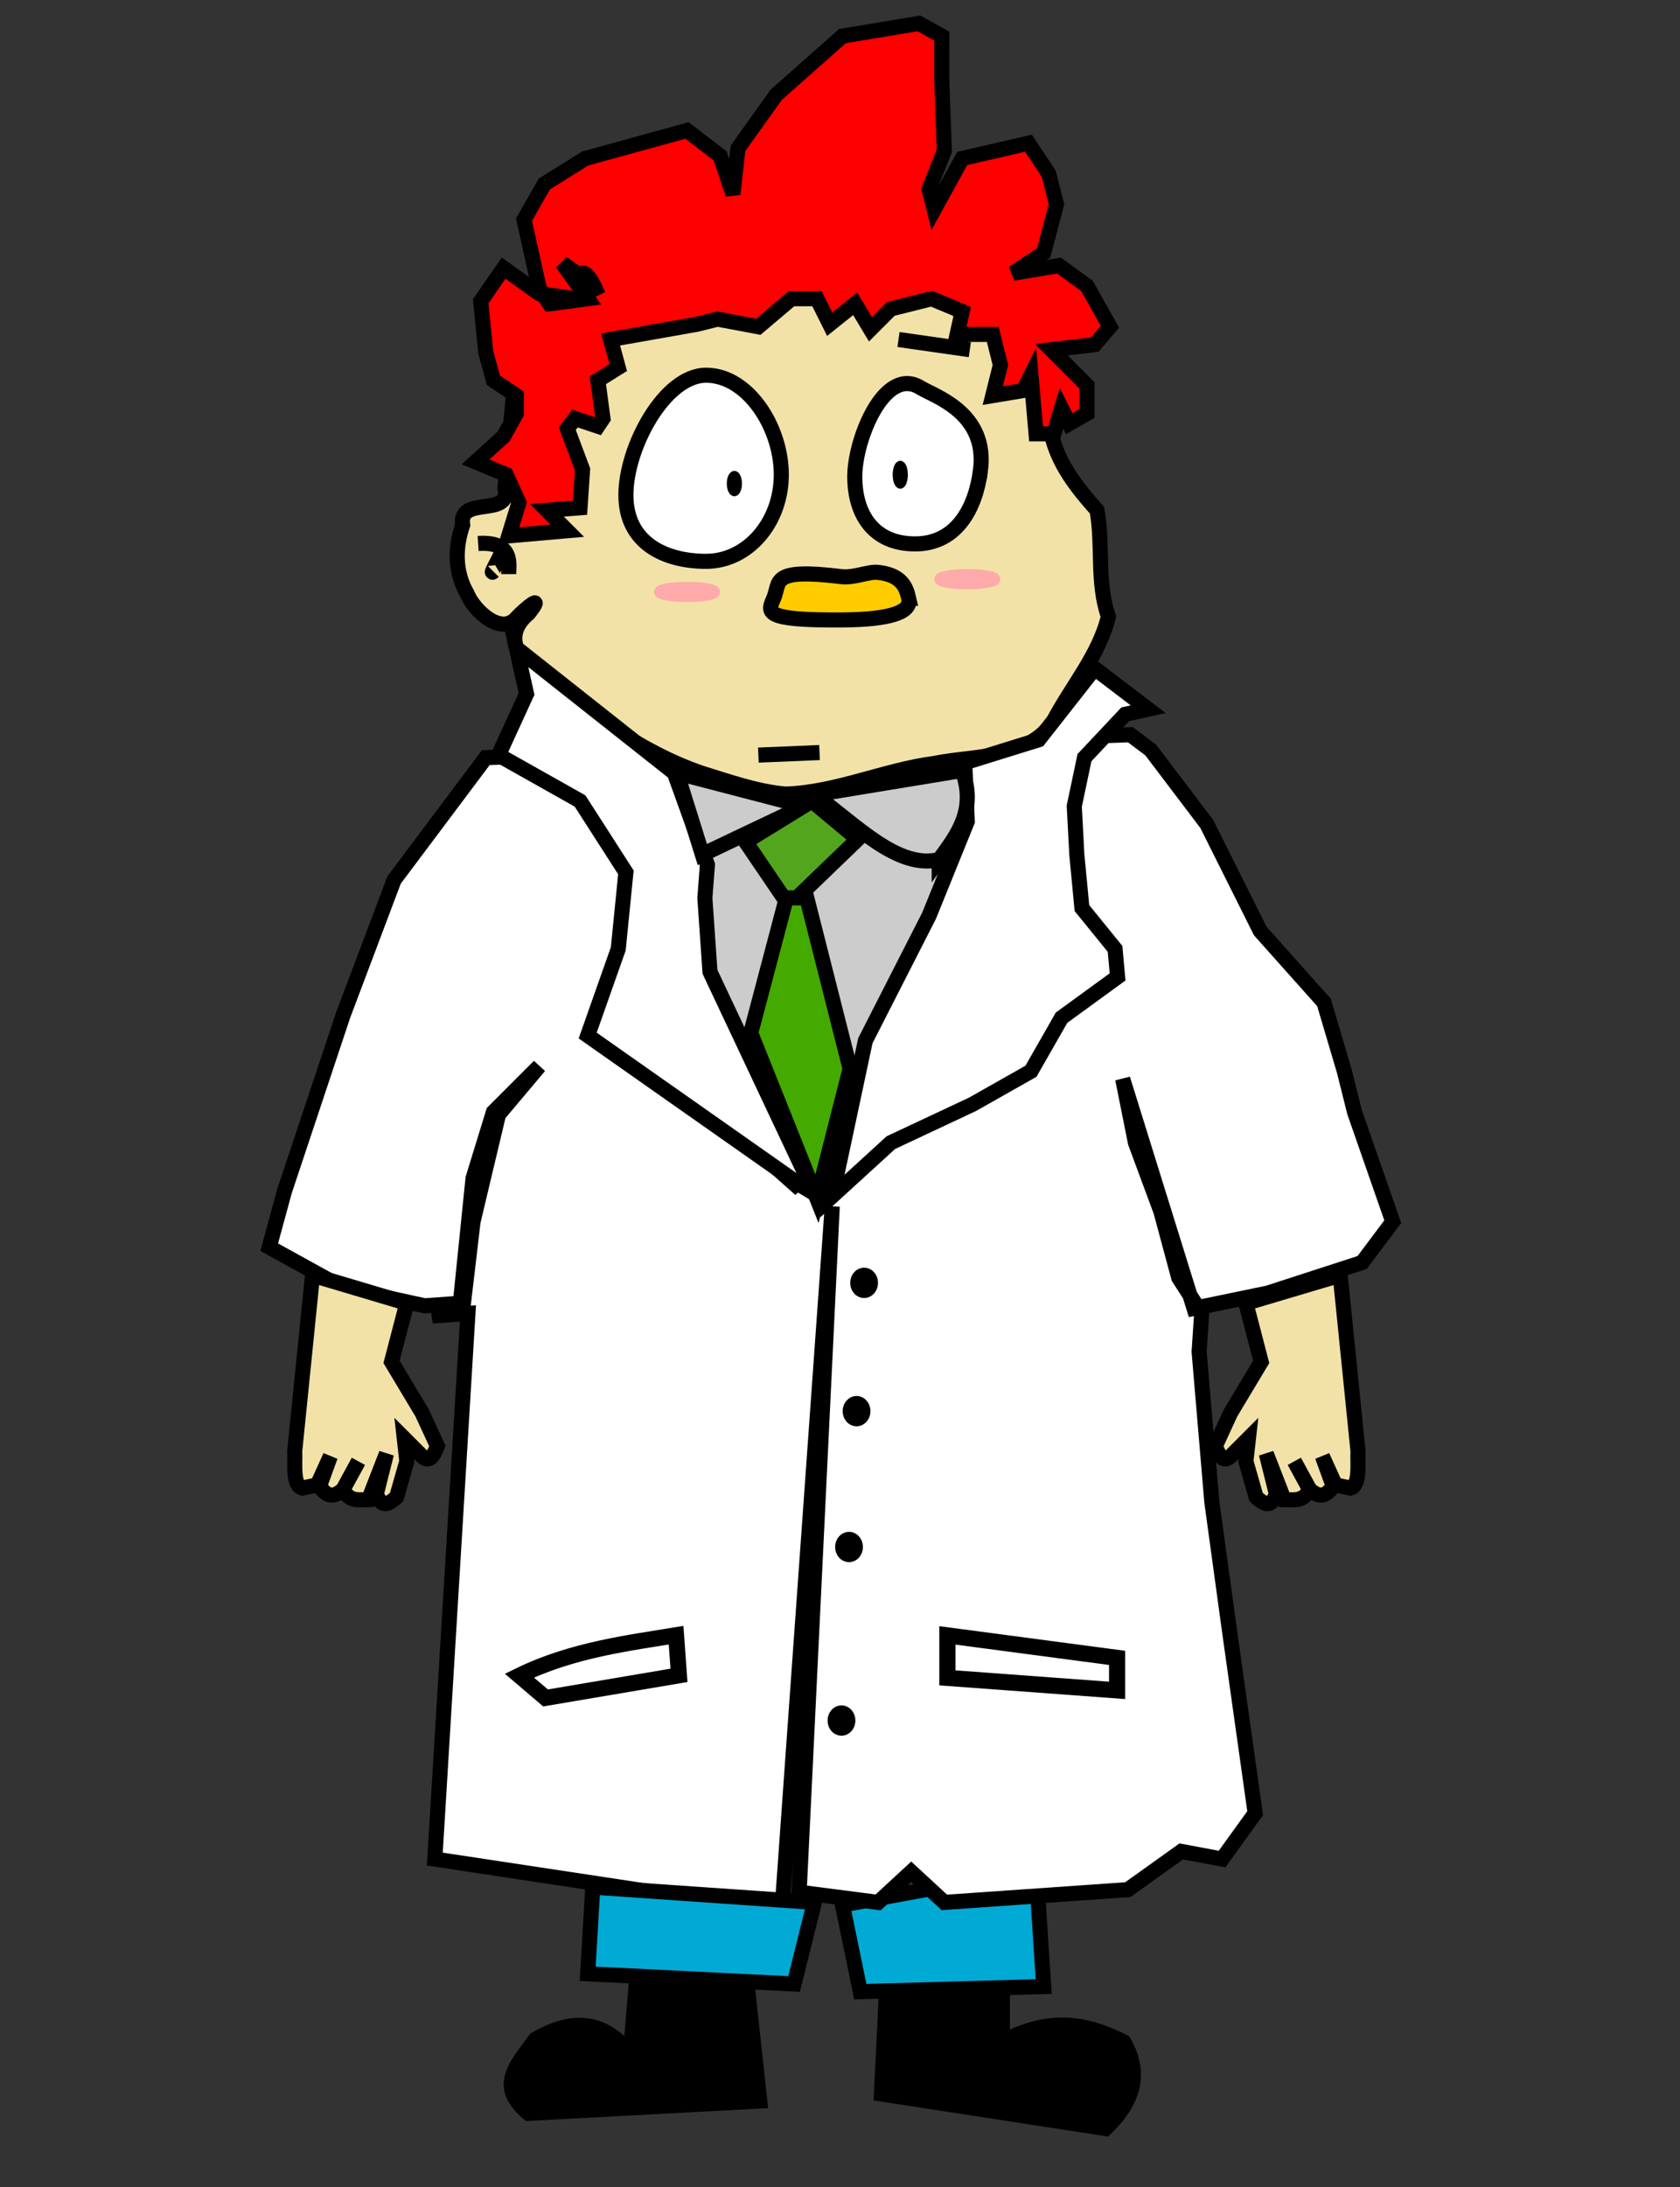 <?xml version="1.0" encoding="UTF-8" standalone="no"?>
<!-- Created with Inkscape (http://www.inkscape.org/) -->

<svg
   xmlns:dc="http://purl.org/dc/elements/1.1/"
   xmlns:cc="http://creativecommons.org/ns#"
   xmlns:rdf="http://www.w3.org/1999/02/22-rdf-syntax-ns#"
   xmlns:svg="http://www.w3.org/2000/svg"
   xmlns="http://www.w3.org/2000/svg"
   xmlns:sodipodi="http://sodipodi.sourceforge.net/DTD/sodipodi-0.dtd"
   xmlns:inkscape="http://www.inkscape.org/namespaces/inkscape"
   id="svg4136"
   version="1.1"
   inkscape:version="0.91 r13725"
   width="576.562"
   height="750"
   viewBox="0 0 576.562 750"
   sodipodi:docname="scientist.svg">
  <rect x="0" y="0" width="576.562" height="750" fill="#333333" stroke="none"/>
  <defs
     id="defs4140" />
  <sodipodi:namedview
     pagecolor="#ffffff"
     bordercolor="#666666"
     borderopacity="1"
     objecttolerance="10"
     gridtolerance="10"
     guidetolerance="10"
     inkscape:pageopacity="0"
     inkscape:pageshadow="2"
     inkscape:window-width="1366"
     inkscape:window-height="706"
     id="namedview4138"
     showgrid="false"
     inkscape:zoom="0.74"
     inkscape:cx="456.6714"
     inkscape:cy="392.86271"
     inkscape:window-x="-8"
     inkscape:window-y="-8"
     inkscape:window-maximized="1"
     inkscape:current-layer="svg4136" />
  <g
     id="g4233"
     transform="matrix(1.294,0,0,1.294,-65.855,-85.537)">
    <path
       inkscape:connector-curvature="0"
       id="path4211"
       d="m 274.324,570.946 4.73,22.973 48.649,-1.351 -2.027,-31.081 z"
       style="fill:#00aad4;fill-rule:evenodd;stroke:#000000;stroke-width:4;stroke-linecap:butt;stroke-linejoin:miter;stroke-miterlimit:4;stroke-dasharray:none;stroke-opacity:1" />
    <path
       inkscape:connector-curvature="0"
       id="path4180"
       d="m 179.73,266.892 -24.324,32.432 -13.514,35.811 -15.541,46.622 -4.054,14.865 19.595,10.811 21.622,4.73 9.459,-0.676 3.378,-33.108 5.405,-17.568 12.162,-12.162 -10.811,12.838 -6.757,28.378 -2.703,22.973 -8.108,2.027 9.459,-0.676 -8.784,144.595 80.405,12.162 11.486,4.054 13.514,-189.189 -8.784,181.757 20.946,2.703 8.784,-8.108 8.784,8.108 L 350,566.892 364.189,556.757 375,558.784 l 8.784,-12.162 -6.757,-47.973 -4.73,-34.459 -3.378,-39.865 0.676,-10.135 -6.081,-9.459 -4.73,-17.568 -6.757,-18.243 -3.378,-16.892 18.919,60.811 19.595,-4.054 25,-8.108 8.108,-10.811 L 410.135,360.811 407.432,350 l -5.405,-18.243 -16.892,-18.919 -14.189,-28.378 -14.865,-19.595 -5.405,-4.054 z"
       style="fill:#ffffff;fill-rule:evenodd;stroke:#000000;stroke-width:4;stroke-linecap:butt;stroke-linejoin:miter;stroke-miterlimit:4;stroke-dasharray:none;stroke-opacity:1" />
    <path
       inkscape:connector-curvature="0"
       id="path4231"
       d="m 237.932,288.469 -1.911,70.711 25.8,22.933 43.955,-41.089 -1.911,-57.333 -36.311,-4.778 -25.8,9.555 z"
       style="fill:#cccccc;fill-rule:evenodd;stroke:#000000;stroke-width:1px;stroke-linecap:butt;stroke-linejoin:miter;stroke-opacity:1" />
    <path
       inkscape:connector-curvature="0"
       id="path4162"
       d="m 329.73,181.081 c 1.79,8.03 6.849,14.355 12.102,20.235 1.686,9.364 -0.152,19.053 3.024,28.187 -2.497,10.384 -10.05,18.861 -14.865,28.284 -7.354,9.711 -20.535,8.449 -31.241,10.634 -13.369,1.743 -25.921,7.685 -39.496,8.129 -7.633,-0.655 -14.994,-3.294 -22.298,-5.544 -16.301,-5.578 -30.19,-16.157 -43.349,-26.973 -6.109,-3.635 -8.981,-10.07 -2.499,-15.396 4.576,-5.822 -1.147,-0.983 -3.113,1.12 -4.171,5.007 -11.426,-1.895 -13.216,-6.316 -3.267,-5.694 -3.272,-12.115 -1.179,-18.205 -1.224,-8.029 13.082,-1.72 11.223,-9.918 1.005,-11.051 2.009,-22.103 3.014,-33.154 12.971,-6.351 25.577,-13.865 39.819,-17.056 8.124,-2.423 16.247,-4.846 24.371,-7.268 15.662,2.38 31.39,4.329 47.011,6.978 8.732,5.483 19.221,9.011 25.516,17.606 1.966,2.919 6.297,4.938 5.175,9.031 0,3.209 1e-5,6.419 -10e-6,9.628 z"
       style="fill:#f2e2a7;fill-opacity:1;fill-rule:evenodd;stroke:#000000;stroke-width:4;stroke-linecap:butt;stroke-linejoin:miter;stroke-miterlimit:4;stroke-dasharray:none;stroke-opacity:1" />
    <path
       sodipodi:nodetypes="sssss"
       inkscape:connector-curvature="0"
       id="path4146"
       d="m 258.108,191.892 c 0,12.688 -8.924,22.973 -19.932,22.973 -11.008,0 -21.284,-4.88 -21.284,-17.568 0,-12.688 10.275,-31.757 21.284,-31.757 11.008,0 19.932,13.664 19.932,26.351 z"
       style="opacity:1;fill:#ffffff;fill-opacity:1;fill-rule:nonzero;stroke:#000000;stroke-width:4;stroke-miterlimit:4;stroke-dasharray:none;stroke-dashoffset:0;stroke-opacity:1" />
    <path
       style="opacity:1;fill:#ffffff;fill-opacity:1;fill-rule:nonzero;stroke:#000000;stroke-width:4;stroke-miterlimit:4;stroke-dasharray:none;stroke-dashoffset:0;stroke-opacity:1"
       d="m 310.922,190.854 c -1.303,9.879 -6.27,19.393 -17.337,19.393 -11.068,0 -15.993,-7.886 -15.993,-17.851 0,-9.964 7.907,-29.37 17.345,-23.588 3.9,2.389 18.013,6.677 15.986,22.046 z"
       id="path4149"
       inkscape:connector-curvature="0"
       sodipodi:nodetypes="sssss" />
    <path
       sodipodi:nodetypes="ssssss"
       inkscape:connector-curvature="0"
       id="path4151"
       d="m 291.892,224.662 c 0.813,3.609 -4.497,5.662 -17.905,5.743 -20.91,0.127 -19.49,-2.078 -17.905,-5.743 1.841,-4.259 -1.1,-8.091 17.905,-5.743 3.44,0.425 7.201,-1.414 9.773,-1.132 6.243,0.686 7.462,3.902 8.132,6.875 z"
       style="opacity:1;fill:#ffcc00;fill-opacity:1;fill-rule:nonzero;stroke:#000000;stroke-width:4;stroke-miterlimit:4;stroke-dasharray:none;stroke-dashoffset:0;stroke-opacity:1" />
    <ellipse
       ry="2.519"
       rx="1.168"
       cy="194.257"
       cx="245.662"
       id="path4154"
       style="opacity:1;fill:#000000;fill-opacity:1;fill-rule:nonzero;stroke:#000000;stroke-width:1.692;stroke-miterlimit:4;stroke-dasharray:none;stroke-dashoffset:0;stroke-opacity:1" />
    <ellipse
       style="opacity:1;fill:#000000;fill-opacity:1;fill-rule:nonzero;stroke:#000000;stroke-width:1.763;stroke-miterlimit:4;stroke-dasharray:none;stroke-dashoffset:0;stroke-opacity:1"
       id="ellipse4156"
       cx="289.662"
       cy="191.919"
       rx="1.132"
       ry="2.821" />
    <path
       sodipodi:nodetypes="ccccccccccccccccsccccccccccccccccccccccccccccccccccccccccccccccccccccccccccccccc"
       inkscape:connector-curvature="0"
       id="path4158"
       d="m 195.946,201.351 5.405,5.405 -15.541,1.351 2.703,-8.784 -3.378,-7.432 -8.108,-3.378 7.432,-6.757 3.378,-6.081 0,-4.73 -6.081,-4.054 -2.027,-7.432 -1.351,-13.514 6.081,-8.784 9.459,6.757 9.459,1.351 5.405,-2.703 c 0,0 -2.703,-6.081 -4.054,-3.378 L 200,135.811 l 6.757,9.459 -10.135,1.351 -2.703,-4.054 -4.054,-18.243 5.405,-9.459 10.811,-6.757 27.027,-7.432 8.784,6.757 3.378,10.135 1.351,-12.162 10.135,-14.189 17.568,-15.541 20.27,-3.378 6.081,3.378 0,12.162 0.676,18.243 -4.054,10.135 1.351,5.405 7.432,-13.514 17.568,-4.054 5.405,8.108 2.027,8.108 -3.378,12.838 -8.108,5.405 12.162,-2.027 7.432,5.405 6.081,10.811 -4.054,4.73 -11.486,1.351 9.459,9.459 0,7.432 -4.73,2.703 -2.027,-4.054 -2.027,6.757 -4.73,0 -1.351,-15.541 -2.027,4.054 -8.108,1.351 2.027,-8.108 -2.027,-8.108 -9.459,0 1.351,-6.081 -8.108,-3.378 -10.811,2.703 -5.405,5.405 -4.054,-6.757 -6.757,5.405 -3.378,-6.757 -6.757,0 -8.784,7.432 -10.811,-2.027 -5.405,1.351 -22.973,4.054 2.027,7.432 -5.405,3.378 1.351,10.135 -1.351,2.027 -6.081,-2.027 -2.027,2.703 4.054,10.811 -0.676,10.135 z"
       style="fill:#ff0000;fill-rule:evenodd;stroke:#000000;stroke-width:4;stroke-linecap:butt;stroke-linejoin:miter;stroke-miterlimit:4;stroke-dasharray:none;stroke-opacity:1" />
    <path
       inkscape:connector-curvature="0"
       id="path4160"
       d="m 289.189,156.081 18.919,2.703 z"
       style="fill:none;fill-rule:evenodd;stroke:#000000;stroke-width:4;stroke-linecap:butt;stroke-linejoin:miter;stroke-miterlimit:4;stroke-dasharray:none;stroke-opacity:1" />
    <path
       inkscape:connector-curvature="0"
       id="path4164"
       d="m 268.243,265.541 -16.216,0.676 z"
       style="fill:none;fill-rule:evenodd;stroke:#000000;stroke-width:4;stroke-linecap:butt;stroke-linejoin:miter;stroke-miterlimit:4;stroke-dasharray:none;stroke-opacity:1" />
    <path
       inkscape:connector-curvature="0"
       id="path4168"
       d="m 187.838,237.838 2.703,12.162 -7.432,16.216 21.622,12.162 12.162,18.919 -2.027,20.27 -8.108,22.973 56.757,39.865 3.378,2.027 -27.703,-58.784 -1.351,-19.595 0.676,-8.784 -8.784,-24.324 z"
       style="fill:#ffffff;fill-rule:evenodd;stroke:#000000;stroke-width:4;stroke-linecap:butt;stroke-linejoin:miter;stroke-miterlimit:4;stroke-dasharray:none;stroke-opacity:1" />
    <path
       inkscape:connector-curvature="0"
       id="path4170"
       d="m 306.757,268.243 0.676,15.541 -10.135,25 -16.892,33.108 -8.784,41.216 15.541,-14.189 21.622,-10.135 L 324.324,350 332.432,335.811 347.297,325 l -0.676,-7.432 -8.784,-10.811 -1.351,-14.189 -0.676,-12.838 2.703,-12.838 10.811,-11.486 6.081,-1.351 -14.189,-10.811 -14.865,18.919 z"
       style="fill:#ffffff;fill-rule:evenodd;stroke:#000000;stroke-width:4;stroke-linecap:butt;stroke-linejoin:miter;stroke-miterlimit:4;stroke-dasharray:none;stroke-opacity:1" />
    <path
       inkscape:connector-curvature="0"
       id="path4172"
       d="m 230.405,270.946 6.757,21.622 27.027,-12.838 z"
       style="fill:#cccccc;fill-rule:evenodd;stroke:#000000;stroke-width:4;stroke-linecap:butt;stroke-linejoin:miter;stroke-miterlimit:4;stroke-dasharray:none;stroke-opacity:1" />
    <path
       sodipodi:nodetypes="cccc"
       inkscape:connector-curvature="0"
       id="path4174"
       d="m 299.987,293.889 c -11.025,2.723 -22.051,-9.242 -33.076,-17.169 l 39.151,-6.438 c 3.863,10.365 -1.165,16.961 -6.075,23.607 z"
       style="fill:#cccccc;fill-rule:evenodd;stroke:#000000;stroke-width:4;stroke-linecap:butt;stroke-linejoin:miter;stroke-miterlimit:4;stroke-dasharray:none;stroke-opacity:1" />
    <path
       inkscape:connector-curvature="0"
       id="path4176"
       d="m 266.216,278.378 -17.568,10.811 11.486,16.892 18.243,-17.568 z"
       style="fill:#53a51d;fill-opacity:1;fill-rule:evenodd;stroke:#000000;stroke-width:4;stroke-linecap:butt;stroke-linejoin:miter;stroke-miterlimit:4;stroke-dasharray:none;stroke-opacity:1" />
    <path
       inkscape:connector-curvature="0"
       id="path4178"
       d="M 259.459,304.054 250,339.865 l 17.568,43.919 8.784,-34.459 -11.486,-45.27 z"
       style="fill:#44aa00;fill-rule:evenodd;stroke:#000000;stroke-width:4;stroke-linecap:butt;stroke-linejoin:miter;stroke-miterlimit:4;stroke-dasharray:none;stroke-opacity:1" />
    <ellipse
       ry="1.261"
       rx="7.342"
       cy="222.973"
       cx="233.108"
       id="path4189"
       style="opacity:1;fill:#ffaaaa;fill-opacity:1;fill-rule:nonzero;stroke:#ffaaaa;stroke-width:2.83;stroke-miterlimit:4;stroke-dasharray:none;stroke-dashoffset:0;stroke-opacity:1" />
    <ellipse
       style="opacity:1;fill:#ffaaaa;fill-opacity:1;fill-rule:nonzero;stroke:#ffaaaa;stroke-width:2.83;stroke-miterlimit:4;stroke-dasharray:none;stroke-dashoffset:0;stroke-opacity:1"
       id="ellipse4191"
       cx="307.432"
       cy="219.595"
       rx="7.342"
       ry="1.261" />
    <path
       inkscape:connector-curvature="0"
       id="path4193"
       d="m 177.703,210.135 c 9.465,-0.629 8.108,5.502 8.108,8.108"
       style="fill:none;fill-rule:evenodd;stroke:#000000;stroke-width:4;stroke-linecap:butt;stroke-linejoin:miter;stroke-miterlimit:4;stroke-dasharray:none;stroke-opacity:1" />
    <path
       inkscape:connector-curvature="0"
       id="path4195"
       d="m 183.784,212.838 c -0.422,1.241 -3.24,5.943 -2.027,4.73"
       style="fill:none;fill-rule:evenodd;stroke:#000000;stroke-width:4;stroke-linecap:butt;stroke-linejoin:miter;stroke-miterlimit:4;stroke-dasharray:none;stroke-opacity:1" />
    <ellipse
       ry="2.027"
       rx="1.689"
       cy="406.081"
       cx="280.068"
       id="path4197"
       style="opacity:1;fill:#000000;fill-opacity:1;fill-rule:nonzero;stroke:#000000;stroke-width:4;stroke-miterlimit:4;stroke-dasharray:none;stroke-dashoffset:0;stroke-opacity:1" />
    <ellipse
       style="opacity:1;fill:#000000;fill-opacity:1;fill-rule:nonzero;stroke:#000000;stroke-width:4;stroke-miterlimit:4;stroke-dasharray:none;stroke-dashoffset:0;stroke-opacity:1"
       id="ellipse4199"
       cx="278.068"
       cy="440.081"
       rx="1.689"
       ry="2.027" />
    <ellipse
       ry="2.027"
       rx="1.689"
       cy="476.081"
       cx="276.068"
       id="ellipse4201"
       style="opacity:1;fill:#000000;fill-opacity:1;fill-rule:nonzero;stroke:#000000;stroke-width:4;stroke-miterlimit:4;stroke-dasharray:none;stroke-dashoffset:0;stroke-opacity:1" />
    <ellipse
       style="opacity:1;fill:#000000;fill-opacity:1;fill-rule:nonzero;stroke:#000000;stroke-width:4;stroke-miterlimit:4;stroke-dasharray:none;stroke-dashoffset:0;stroke-opacity:1"
       id="ellipse4203"
       cx="274.068"
       cy="522.081"
       rx="1.689"
       ry="2.027" />
    <path
       sodipodi:nodetypes="ccccc"
       inkscape:connector-curvature="0"
       id="path4205"
       d="m 188.639,510.172 c 14.167,-6.931 29.521,-8.704 41.562,-10.716 l 0.769,10.643 -35.387,5.986 z"
       style="fill:none;fill-rule:evenodd;stroke:#000000;stroke-width:4.235;stroke-linecap:butt;stroke-linejoin:miter;stroke-miterlimit:4;stroke-dasharray:none;stroke-opacity:1" />
    <path
       inkscape:connector-curvature="0"
       id="path4207"
       d="m 347.169,514.08 0,-8.61 -45.014,-5.961 0,11.259 z"
       style="fill:none;fill-rule:evenodd;stroke:#000000;stroke-width:4.281;stroke-linecap:butt;stroke-linejoin:miter;stroke-miterlimit:4;stroke-dasharray:none;stroke-opacity:1" />
    <path
       inkscape:connector-curvature="0"
       id="path4209"
       d="m 208.108,566.216 -1.351,22.973 54.73,2.703 5.405,-21.622 z"
       style="fill:#00aad4;fill-rule:evenodd;stroke:#000000;stroke-width:4;stroke-linecap:butt;stroke-linejoin:miter;stroke-miterlimit:4;stroke-dasharray:none;stroke-opacity:1" />
    <path
       sodipodi:nodetypes="ccccccc"
       inkscape:connector-curvature="0"
       id="path4213"
       d="m 218.243,590.541 -1.351,16.216 c -7.369,-7.198 -15.831,-6.753 -25,-1.351 -4.974,6.93 -11.982,13.634 -1.351,22.297 l 63.514,-3.378 -3.378,-31.081 z"
       style="fill:#000000;fill-rule:evenodd;stroke:#000000;stroke-width:1px;stroke-linecap:butt;stroke-linejoin:miter;stroke-opacity:1" />
    <path
       sodipodi:nodetypes="ccccccc"
       inkscape:connector-curvature="0"
       id="path4215"
       d="m 284.459,594.622 -1.351,27.703 61.486,9.459 c 9.269,-8.559 10.547,-17.117 5.405,-25.676 -9.166,-4.71 -19.02,-7.355 -31.757,-1.351 l 0,-11.486 z"
       style="fill:#000000;fill-rule:evenodd;stroke:#000000;stroke-width:1px;stroke-linecap:butt;stroke-linejoin:miter;stroke-opacity:1" />
    <path
       sodipodi:nodetypes="cccccccccccccccccccccc"
       inkscape:connector-curvature="0"
       id="path4221"
       d="m 133.784,404.054 -4.73,46.622 c 0.169,3.209 -0.651,9.097 2.027,9.797 l 4.73,-1.014 2.703,-7.432 -3.378,7.432 c 1.713,2.067 3.298,4.52 6.757,1.351 l 4.054,-7.432 -4.054,7.432 c 1.622,3.423 4.276,2.716 6.757,2.703 l 4.73,-12.162 -2.703,10.811 c 1.006,1.816 1.785,4.087 5.405,0.676 l 2.703,-9.459 -0.676,-6.081 4.73,4.73 c 1.902,1.85 3.043,-0.103 4.054,-2.703 l -4.054,-8.784 -4.054,-6.757 -4.054,-6.757 4.054,-15.541 z"
       style="fill:#f2e2a7;fill-opacity:1;fill-rule:evenodd;stroke:#000000;stroke-width:4;stroke-linecap:butt;stroke-linejoin:miter;stroke-miterlimit:4;stroke-dasharray:none;stroke-opacity:1" />
    <path
       style="fill:#f2e2a7;fill-opacity:1;fill-rule:evenodd;stroke:#000000;stroke-width:4;stroke-linecap:butt;stroke-linejoin:miter;stroke-miterlimit:4;stroke-dasharray:none;stroke-opacity:1"
       d="m 406.329,404.054 4.73,46.622 c -0.169,3.209 0.651,9.097 -2.027,9.797 l -4.73,-1.014 -2.703,-7.432 3.378,7.432 c -1.713,2.067 -3.298,4.52 -6.757,1.351 l -4.054,-7.432 4.054,7.432 c -1.622,3.423 -4.276,2.716 -6.757,2.703 l -4.73,-12.162 2.703,10.811 c -1.006,1.816 -1.785,4.087 -5.405,0.676 l -2.703,-9.459 0.676,-6.081 -4.73,4.73 c -1.902,1.85 -3.043,-0.103 -4.054,-2.703 l 4.054,-8.784 4.054,-6.757 4.054,-6.757 -4.054,-15.541 z"
       id="path4223"
       inkscape:connector-curvature="0"
       sodipodi:nodetypes="cccccccccccccccccccccc" />
  </g>
</svg>

